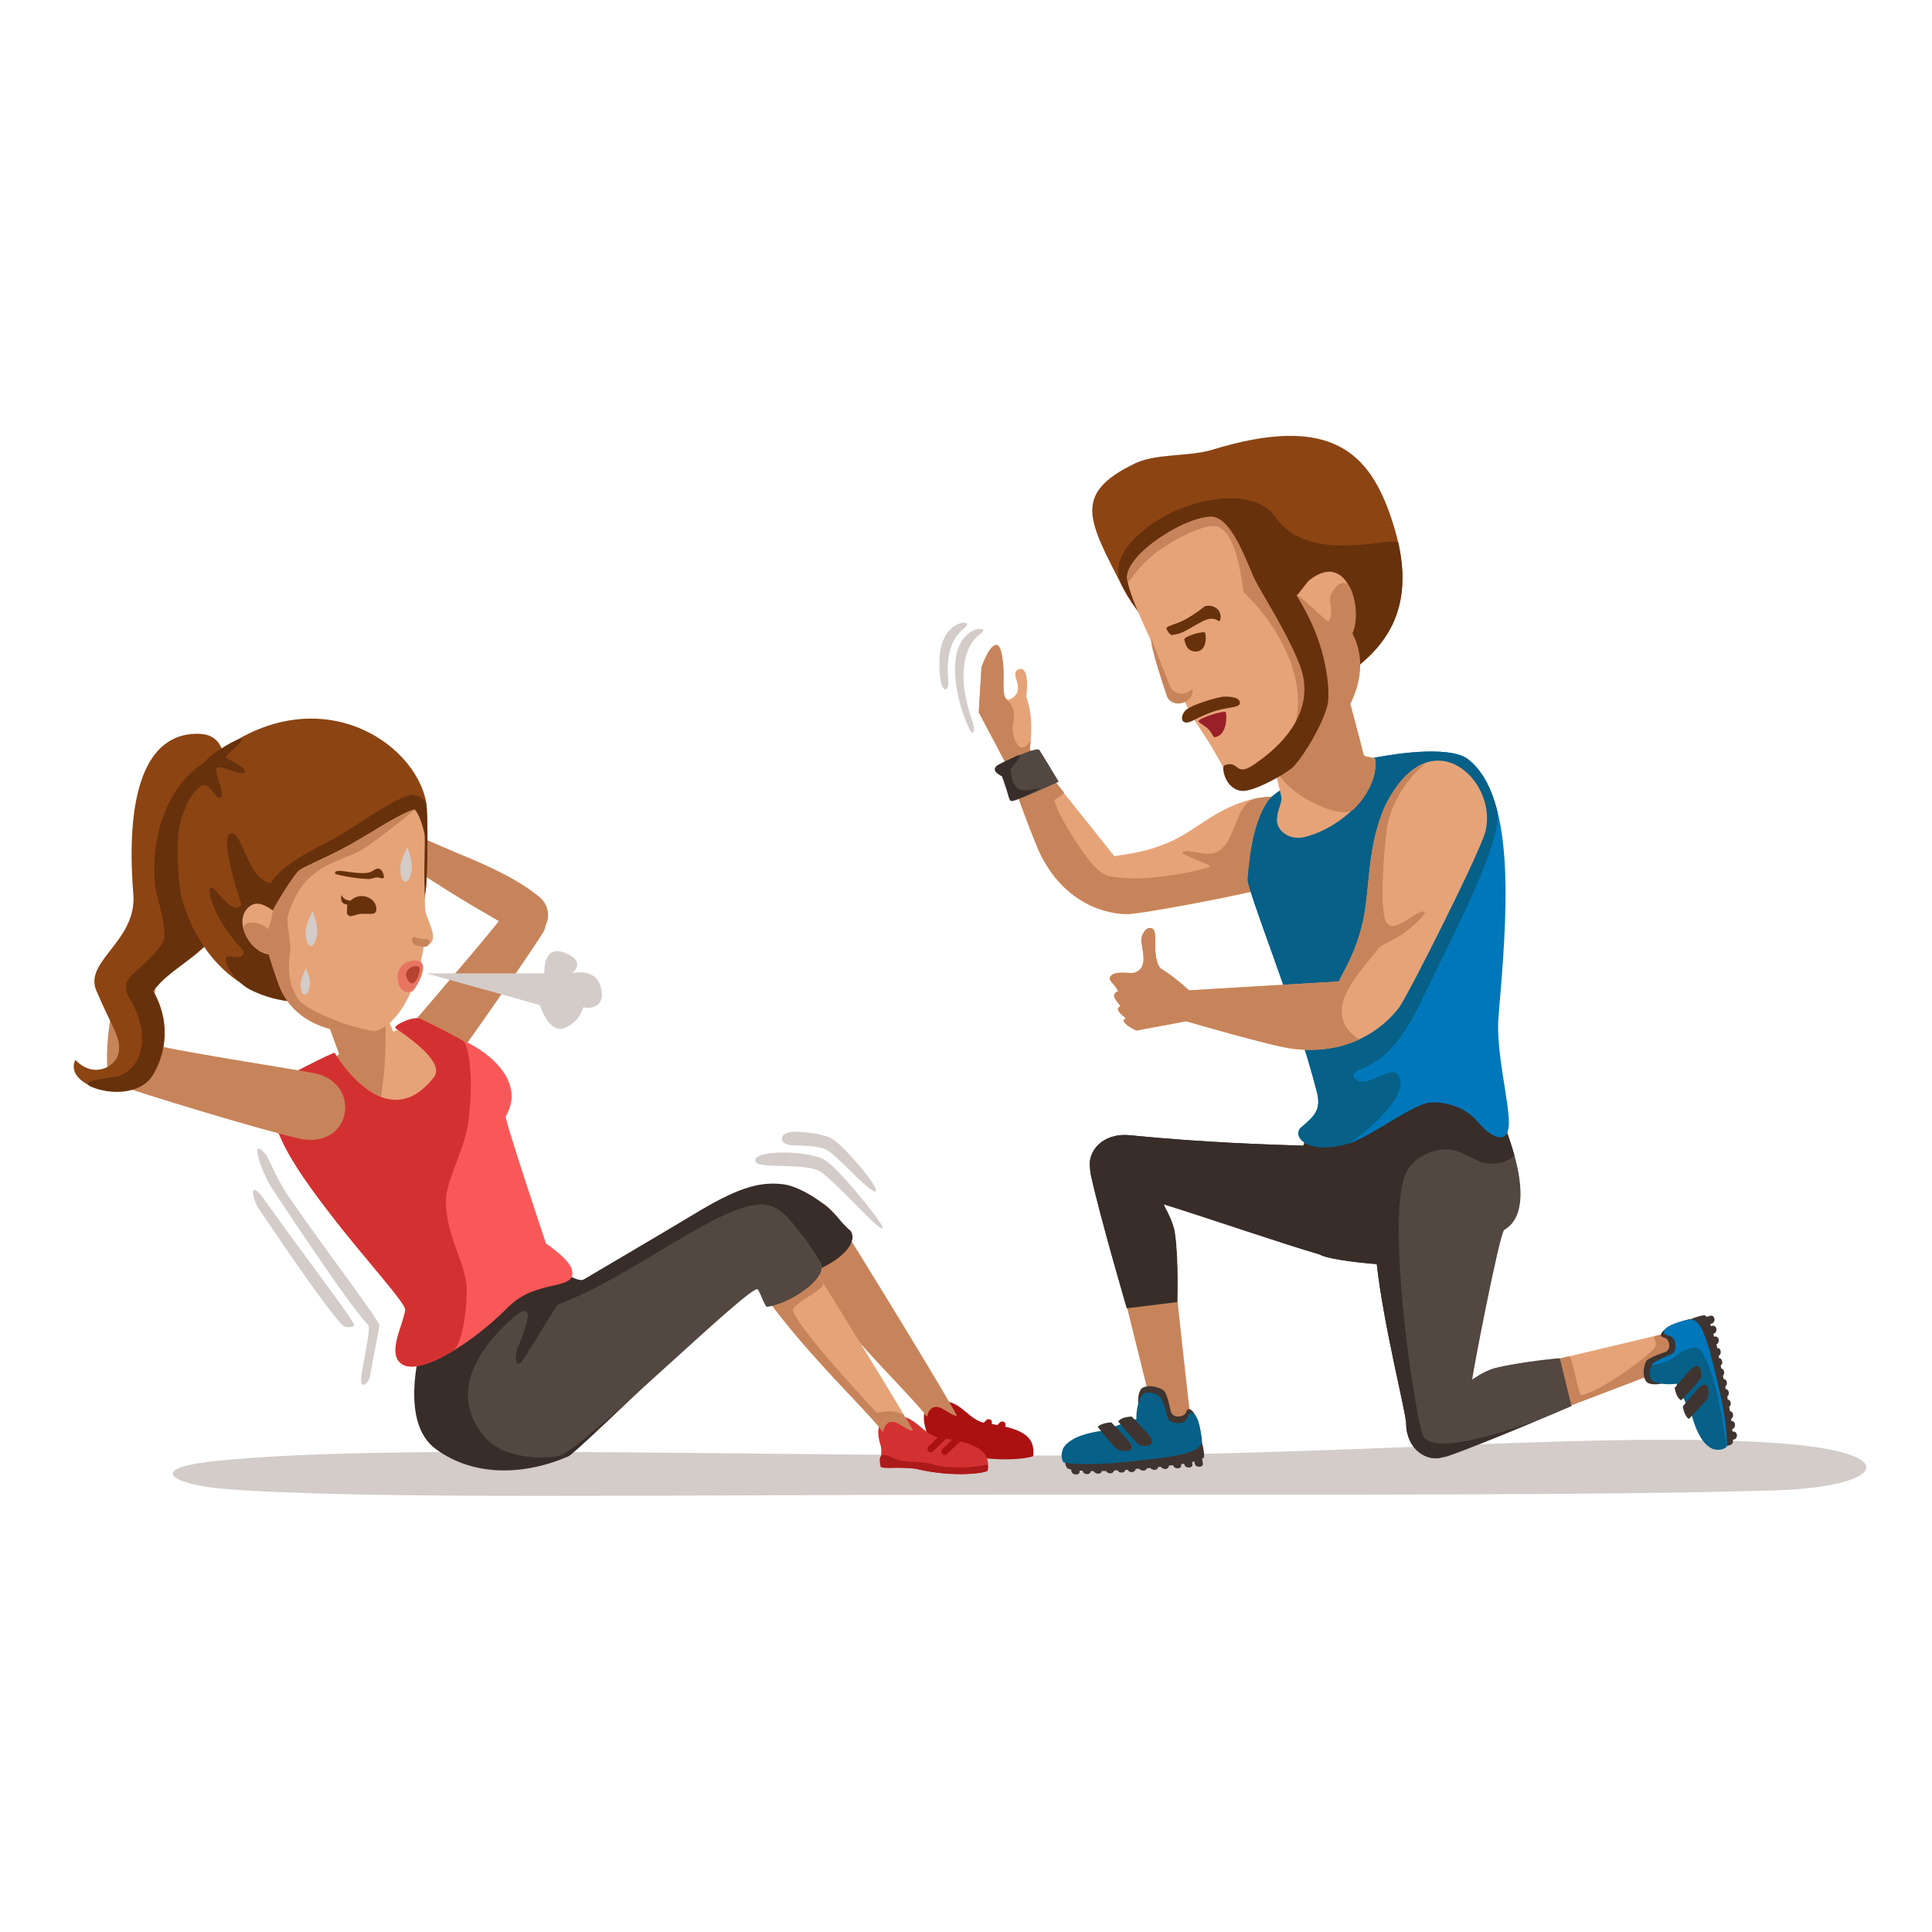 <?xml version="1.0" encoding="utf-8"?>
<!-- Generator: Adobe Illustrator 25.0.0, SVG Export Plug-In . SVG Version: 6.00 Build 0)  -->
<svg version="1.1" id="Capa_1" xmlns="http://www.w3.org/2000/svg" xmlns:xlink="http://www.w3.org/1999/xlink" x="0px" y="0px"
	 viewBox="0 0 500 500" style="enable-background:new 0 0 500 500;" xml:space="preserve">
<style type="text/css">
	.st0{fill:#D3CCC9;}
	.st1{fill:#534741;}
	.st2{fill:#AC1111;}
	.st3{fill:#C7845A;}
	.st4{fill:#382D28;}
	.st5{fill:#D33131;}
	.st6{fill:#AC1A1A;}
	.st7{fill:#E6A378;}
	.st8{fill:#F95858;}
	.st9{fill:#8C4413;}
	.st10{fill:#67310C;}
	.st11{fill:#E87562;}
	.st12{fill:#B54331;}
	.st13{fill:#3F342F;}
	.st14{fill:#076087;}
	.st15{fill:#0077BA;}
	.st16{fill:#991F28;}
</style>
<g>
	<path class="st0" d="M460.3,373.5c-44.6-3.2-108.8,3.2-185.7,3.2c-89.9,0-175.7-2.9-217.8,1.3c-20.8,2-10.8,6.4,1,7.3
		c36.5,2.9,111.7,1.5,213.2,1.5c82,0,144.6,0.2,188.7-1.1C487.7,384.8,493.5,375.9,460.3,373.5z"/>
	<g>
		<g>
			<path class="st0" d="M212.9,299.9c2.5,1.2,7.7,7.2,12.3,13c4.9,6.2,4,6.7-1.6,1c-4.7-4.8-9.6-9.6-11.3-10.7
				c-3.7-2.3-15.6-0.7-16.7-2.4C193.8,297.7,207.7,297.5,212.9,299.9z"/>
			<path class="st0" d="M221.7,304.6c-3.3-3.3-6.2-6-7.4-6.8c-1.8-1.2-5.7-1.3-9.3-1.4c-3.6-0.1-3.9-3.7,1.2-3.5
				c3.2,0.1,6.6,0.6,8.7,1.6c1.6,0.7,4.1,3.3,7,6.6C228.4,308.6,228.3,311.1,221.7,304.6z"/>
		</g>
		<g>
			<path class="st0" d="M75,310.1c-3.9-5.6-5.3-10.4-6.5-11.7c-4.1-4.4-0.7,5.1,1.8,9c1.9,2.9,20.3,30.8,24.9,35.4
				c0.9,0.9-0.8,7.2-1.7,13.5c-0.5,3.9,2,1.4,2.2,0.1c1.2-6.6,2.5-13,2.5-13.4C98.2,341.8,83.9,323,75,310.1z"/>
			<path class="st0" d="M67.1,313c6.1,9.1,18,26.5,21.5,29.9c0.9,0.9,3.1,0.5,3.1,0.1c0-1.2-14.4-19.9-23.4-32.7
				C64.3,304.8,65.2,310.3,67.1,313z"/>
		</g>
		<path class="st1" d="M150.9,335.5"/>
		<g>
			<g>
				<g>
					<path class="st2" d="M260.1,369.2c0.2-0.3,0.2-0.8-0.1-1.1c-0.4-0.3-1-0.3-1.3,0.1l-0.6,0.6c-0.5-0.1-1-0.2-1.5-0.3
						c0.2-0.3,0.1-0.7-0.1-1c-0.4-0.3-1-0.3-1.3,0.1l-0.6,0.6c-4-0.9-5.9-5.6-10.7-5.6c-3.2,0-6.1,1.7-4.2,7.7
						c0.5,1.6-0.3,4.2,0,5.4c0.2,0.8,4.2,0,9,0.6c10.4,2.5,18.6,0.9,18.7,0.5C267.8,372.7,265.9,370.6,260.1,369.2z"/>
					<g>
						<g>
							<g>
								<path class="st3" d="M204,323.1c-4.3-7.6,5.7-18.2,12.1-8.6c4.6,6.9,32,51.8,31.5,51.9c-1,0.2-3.8-2.4-5.3-2.3
									c-2,0-2.4,2.6-2.4,2.6C235.7,360.7,214.5,341.4,204,323.1z"/>
							</g>
						</g>
						<path class="st4" d="M147.1,376.9c-10.8,4.7-24,5.6-34.2-1.8c-10.2-7.3-4-28-2-33.7c0.2-0.6,29.1-12.7,29.8-12.9
							c3.4-0.9,8.7,3.7,10.4,2.6c4.4-2.6,20.4-12,28.2-16.7c11.5-7,17.2-8.7,23.5-7.9c4.5,0.6,11.4,5.2,14.3,8.9
							c1.3,1.7,3,3.1,3.1,3.2c2.5,4.2-6.5,10.2-12.3,11c-1.3,0.2-4.4-3.8-4.5-3.7C198.7,327.1,149.9,375.6,147.1,376.9z"/>
					</g>
				</g>
				<g>
					<g>
						<g>
							<path class="st5" d="M255.6,380.6c-0.1,0.5-8.3,2-18.7-0.5c-4.8-0.6-8.8,0.2-9-0.6c-0.2-1.2,0.5-3.8,0-5.4
								c-1.9-6.1,1-7.7,4.2-7.7c5,0,6.8,5.1,11.2,5.7C253.3,373.5,256.4,375.7,255.6,380.6z"/>
							<path class="st6" d="M255.6,380.6c-0.1,0.5-8.3,2-18.7-0.5c-4.8-0.6-8.8,0.2-9-0.6c-0.2-1.2-1.2-4.6,3.6-2
								c2,1.1,7.5,0.6,10,1.5c1.8,0.7,6.1,0.9,9.1,0.7c3.3-0.2,5.1-1,5.1-0.3C255.7,379.8,255.7,380.2,255.6,380.6z"/>
							<path class="st2" d="M240.3,375.6L240.3,375.6c-0.4-0.3-0.3-0.9,0-1.3l3.1-3c0.4-0.4,1-0.4,1.3-0.1l0,0
								c0.4,0.3,0.3,0.9,0,1.3l-3.1,3C241.3,375.9,240.7,376,240.3,375.6z"/>
							<path class="st2" d="M243.9,376.3L243.9,376.3c-0.4-0.3-0.3-0.9,0-1.3l3.1-3c0.4-0.4,1-0.4,1.3-0.1l0,0
								c0.4,0.3,0.3,0.9,0,1.3l-3.1,3C244.8,376.6,244.2,376.6,243.9,376.3z"/>
						</g>
						<g>
							<path class="st7" d="M192.5,326.9c-4.3-7.6,6.7-16.2,13.1-6.6c4.6,6.9,31,49.8,30.6,49.9c-1,0.2-3.8-2.4-5.3-2.3
								c-2,0-2.4,2.6-2.4,2.6C224.2,364.5,203,345.3,192.5,326.9z"/>
						</g>
						<g>
							<path class="st3" d="M192.5,327c-4.3-7.6,6.7-16.2,13.1-6.6c1.2,1.8,4,6.2,7.3,11.6c1.1,1.8-8.6,5.4-7.6,7.5
								c2.7,6,19.6,23.9,21.5,26c0.3,0.3,1.7-0.3,3.3-0.3c1.7,0,3.6,0.8,3.7,0.9c1.5,2.5,2.4,4.1,2.3,4.1c-1,0.2-3.8-2.4-5.3-2.3
								c-2,0-2.4,2.6-2.4,2.6C224.2,364.6,203,345.3,192.5,327z"/>
						</g>
					</g>
					<path class="st1" d="M144.9,376.7c-3.1,0.9-13.8,1.1-18.8-4.1c-6-6.2-9.4-17.3,6.6-31.5c3.2-2.8,6.1-3.7,1.4,7.4
						c-1.3,3.1-0.4,5.9,1.2,3.5c3.4-5.2,8.7-14.2,9.1-14.4c19.4-7.2,43.2-27.2,53.5-25.8c4.7,0.6,6.4,3.9,10,8.2
						c1.4,1.7,4.3,6.4,4.4,6.5c2.5,4.2-8,11-13.8,11.7c-0.5,0.1-1.5-3.2-2.4-4.5C194.6,331.9,151.3,374.7,144.9,376.7z"/>
				</g>
			</g>
			<g>
				<path class="st3" d="M139.2,231.8c-2-1.5-6.2-5.1-20.8-11c-4.1-1.7-17.3-7.6-19.9-8.6l-8.5-5.5l-4.7-2.1c0,0-5.1-1.3-6.6-1.1
					c-0.3,0-0.4,0.1-0.5,0.2c-0.2,0.5,0.9,0.5,0.9,0.5s-2-0.1-2.1,0.5c-0.1,0.5,0.8,0.5,0.8,0.5s-1.1,0.3-1.7,0.5
					c-0.9,0.4-1.8,0.4-1.8,0.9c0,0.7,2.1,0.2,2.1,0.2s-3.3,1.2-3.2,1.7c0.2,0.8,4,0,4,0l4.8,1.6l4.3,2.8l-0.1,1.4l-2-0.1
					c0,0-3.4-3-5-2c-0.5,0.7,1.6,1.3,2.4,2.1c1.2,1.1,2.3,2,2.3,2l5.7,1.7l6.5-0.3c3.9,2.6,22,14.5,29.1,18.4
					c1.2,0.7,2.5,1.5,3.9,2.3c-7.5,9.4-24.8,29.1-26.5,31.5c-6.5,9.2,4.2,18.3,12,8.5c6.5-8.1,24.5-34.6,25.9-37
					c0.4-0.6,0.6-1.3,0.7-1.9C142.4,237.1,142,233.9,139.2,231.8z"/>
				<g>
					<path class="st7" d="M107.8,265.2c-2-0.1-6,1.8-6,1.8c0,0-5.5-12.7-5.5-12.7L83.1,260l4.7,12.8c0,0-6.6,5.3-7.9,7.7
						c-1.6,2.9,2.1,19.7,3.1,20.7l42.5-16.4C125.4,284.3,111.5,265.4,107.8,265.2z"/>
					<path class="st3" d="M99.5,261.6c-1.5-3.4-3.1-7.3-3.1-7.3L83.1,260l4.7,12.8c0,0-6.6,5.3-7.9,7.7c-1.6,2.9,2.1,19.7,3.1,20.7
						l13.9-5.4c0,0,1.2-7.3,2.2-15.6C100.1,272.9,99.8,262.3,99.5,261.6z"/>
				</g>
				<g>
					<g>
						<g>
							<g>
								<g>
									<path class="st8" d="M141.3,321.8c0,0-10.8-32.2-10.4-32.9c5.8-9.9-6.7-18-11.2-19.6c0-0.1-6.4-3.5-10.8-5.6
										c-1.9-0.9-7.4,1.8-6.5,2.4c4.2,2.9,12.8,9,9.9,12.7c-12.5,16-25.4-5.8-25.7-6.3c-0.2-0.3-13.2,6.4-13.2,6.5
										c-8,8,2.3,22.5,12.5,35.7c8.2,10.7,19.4,22.8,19,24.4c-0.9,4.7-4.5,10.8-1.2,13.7c4.5,3.8,18.7-5.3,27.8-14.5
										c7.5-7.6,18-4,16.5-9.8C147.2,325.8,141.7,322.1,141.3,321.8z"/>
								</g>
							</g>
						</g>
					</g>
				</g>
				<g>
					<g>
						<g>
							<g>
								<g>
									<path class="st5" d="M119.7,269.3c0-0.1-6.4-3.5-10.8-5.6c-1.9-0.9-7.4,1.8-6.5,2.4c4.2,2.9,12.8,9,9.9,12.7
										c-12.5,16-25.4-5.8-25.7-6.3c-0.2-0.3-13.2,6.4-13.2,6.5c-8,8,2.3,22.5,12.5,35.7c8.2,10.7,19.4,22.8,19,24.4
										c-0.9,4.7-4.5,10.8-1.2,13.7c2.4,2,7.6,0.4,13.4-3.1c2.2-1.3,3.6-8.9,3.7-15.4c0.1-7.3-5.4-13.9-5.4-23.5
										c0-5.2,4.7-13.1,5.7-19.8C122.8,279.4,121.3,269.9,119.7,269.3z"/>
								</g>
							</g>
						</g>
					</g>
				</g>
				<path class="st3" d="M82.4,278c-3.1-0.9-33.3-5.3-43.5-7.8c0.1-1.4,0.2-2.9,0.4-4.1c1-8,1.9-29.7,2.1-34.3l4-5.1l2-5.6
					c0,0-0.2-1.4-0.3-3c-0.1-1.1,0.6-3.2-0.2-3.2c-1.8,0.7-1.3,5.3-1.3,5.3l-1.1,1.6l-1.2-0.7l0.2-5.1l1.5-4.8c0,0,2.9-2.6,2.4-3.2
					c-0.3-0.4-3.2,1.6-3.2,1.6s1.5-1.4,1-1.8c-0.4-0.3-0.9,0.4-1.8,0.9c-0.5,0.3-1.4,1.1-1.4,1.1s0.6-0.6,0.1-0.9
					c-0.5-0.3-1.6,1.4-1.6,1.4s0.6-0.8,0.1-1c-0.1,0-0.3,0.1-0.5,0.2c-1.1,1.1-3,6-3,6l-1,5l-0.5,10.1c-0.7,2.8-3.6,16.8-4.6,21.2
					c-3.7,15.3-3.3,20.8-3.3,23.3c0,2.6,1.4,4.5,3,5.4c0.4,0.3,0.9,0.6,1.4,0.8c2.7,1.1,34.8,11,45.5,13.4
					C90.6,297.4,93.7,281.3,82.4,278z"/>
				<g>
					<g>
						<path class="st9" d="M34.5,231.4c1,12.1-12.8,17.3-9.6,24.9c4.3,10.1,6.5,12.2,5.8,16.2c-0.6,3.4-6.3,6.9-11.2,1.8
							c-3.4,7.1,14.8,12.1,20,4c2.5-3.9,5.5-12.4,0.2-21.8c4.9-7.4,20.2-11.9,17-22.6c-0.2-26.4,6.6-44.2-5.8-44
							C37.8,190,32.4,205.1,34.5,231.4z"/>
						<path class="st10" d="M40.1,228.8c0.3,3.3,3.8,12.6,1.9,15.4c-5.1,7.3-11.8,8.6-8.6,13.9c6.5,10.7,2.7,19.5-3.7,20.6
							c-3.1,0.5-9.5,1.1-6,2.6c5,2.1,12.7,1.9,15.7-2.9c2.5-3.9,5.5-12.4,0.2-21.8c4.9-7.4,20.2-11.9,17-22.6
							c-0.1-16.1,2.4-29.1,1.5-36.6C57.6,192.4,38,202.4,40.1,228.8z"/>
					</g>
					<g>
						<g>
							<g>
								<g>
									<g>
										<path class="st9" d="M110.3,207.7c-2.8-15.7-28.2-32.7-54.5-12.5c-5.3,4.1-8.3,12.2-9.6,20.2c-0.4,2.7-0.3,12.3,0.7,16.4
											c3,12.4,14.1,29.4,35.8,27.1c21.7-2.3,25.9-17.6,27.5-28.5C110.7,226.7,110.8,210.5,110.3,207.7z"/>
									</g>
								</g>
								<g>
									<path class="st10" d="M57.1,206.4c1.2-0.8-1.2-4.9-1.1-7.4c0.1-1.7,6.7,2.1,7.3,0.9c0.7-1.2-3.4-2.9-4.8-3.8
										c-0.7-0.5,5-4.3,4-4.8c-1-0.5-7,3.5-7.4,3.9c-4,3.1-6.7,8.4-8.3,14.2c-0.6,2-0.3,3.9,1,0.1c0.9-2.5,2.4-4.9,4.3-6.1
										C54.4,202.1,55.8,207.3,57.1,206.4z"/>
									<path class="st10" d="M110.3,208c-0.1-0.4-1.7-2.7-4.1-2.2c-5.5,1.3-15.1,9-21.4,12.1c-15.1,7.5-14.1,10.9-15,10.7
										c-6.2-1.7-7.3-14.8-10.4-12.7c-2,1.3,1.2,12.6,3.1,18.1c-2.3,3.6-6.5-4.6-8-4.3c-1.1,0.6,1.1,8.8,8.5,16.3
										c0.3,1.8-1.4,1.9-3.5,1.5c-3-0.5,0.7,6.3,5.2,8.6c4.9,2.5,10.9,3.8,17.9,3.1c21.7-2.3,25.9-17.6,27.5-28.5
										C110.7,227,110.8,210.8,110.3,208z"/>
								</g>
							</g>
						</g>
						<g>
							<g>
								<path class="st7" d="M107.3,209.5c-3.7,0.9-10.6,5.7-16.7,9.1c-6.1,3.4-11.4,5.4-13.1,6.6c-1.3,0.9-6.9,10-6.8,10.4
									c-0.3,0.1-3.3-2.8-5.7-1.3c-5.1,3.2-0.7,12,4.6,12.7c0.2,1.1,2.3,7.1,2.5,7.7c5.2,14.2,22.8,12.9,25.2,12.1
									c5.3-1.6,10.4-9.7,12.4-21.9c5.1-0.9,0.4-6.8,0.3-9.9c0-1.5-0.1-2.9-0.1-4.3c-0.3-7.3,0.3-13.5-0.1-15.2
									C108.7,210.7,107.3,209.5,107.3,209.5z"/>
								<path class="st3" d="M107.3,209.5c-3.7,0.9-10.6,5.7-16.7,9.1c-6.1,3.4-11.4,5.4-13.1,6.6c-1.3,0.9-6.9,10-6.8,10.4
									c-0.2,0.1-0.5,4.2-1.5,4.8c-1.8-2.2-6.8-2.2-6.1,0.2c0.9,3.1,3.6,6,6.5,6.4c0.2,1.1,2.3,7.1,2.5,7.7
									c5.2,14.2,22.8,12.9,25.2,12.1c-4.4,0-17.9-5-20-8.1c-2.8-4.1-2.8-8-2.2-12.6c0.3-2.1-1.1-7.3-0.6-9
									c4.2-14.6,14.7-13.7,20.6-18.1C102.8,213.5,107.3,209.5,107.3,209.5z"/>
							</g>
							<g>
								<g>
									<g>
										<g>
											<path class="st11" d="M105.9,248.8c-2.3,0.6-3,2.9-3,3.6c-0.1,2.3,0.7,4.9,3.7,4.2C107.4,256.4,113.1,247,105.9,248.8z"
												/>
											<path class="st10" d="M99.3,226.5c-0.2-0.7-0.5-1.4-1-1.6c-1.3-0.5-1.4,0.8-3.4,1c-3.8,0.4-8.4-1.5-8.2,0.2
												c0,0.2,4.9,1.3,8.8,1.4c0.7,0,1.7-0.6,2.4-0.4C99,227.4,99.6,227.5,99.3,226.5z"/>
											<g>
												<g>
													<path class="st3" d="M109.9,243c-0.8,0.1-1.7-0.2-2.5-0.5c-0.8-0.3-1,1-0.6,1.5c0.7,0.8,1.8,1,3.3,1
														C111.3,244.9,111.8,242.8,109.9,243z"/>
												</g>
											</g>
											<path class="st12" d="M108.2,250.1c-1.8-0.4-3.4,1.2-3.1,2.4c0.4,1.8,1.6,2.7,2.6,1.2
												C107.9,253.5,109.3,250.4,108.2,250.1z"/>
										</g>
									</g>
									<g>
										<g>
											<path class="st10" d="M93.4,231.9c-1.1,0.1-2,0.5-2.7,1.2c-0.9-0.1-1.9-0.4-2.3-1.5c-0.5,1.8,0.5,2.5,1.5,2.5
												c-0.1,0.3-0.1,2.1-0.1,2.2c0.5,1.6,1.9,0.3,3.7,0.2c2.1-0.1,4,0.5,3.9-1.3C97.4,233.4,95.6,231.8,93.4,231.9z"/>
										</g>
									</g>
								</g>
							</g>
						</g>
						<path class="st0" d="M79.1,240.9c-0.1,2.1,0.4,3.8,1.3,3.9c0.8,0.1,1.6-1.6,1.7-3.7c0.1-2.1-1.2-5.3-1.2-5.3
							S79.3,238.8,79.1,240.9z"/>
						<path class="st0" d="M77.8,254.5c-0.1,1.6,0.4,2.9,1,2.9c0.7,0,1.3-1.2,1.4-2.8c0.1-1.6-1-4-1-4S77.9,253,77.8,254.5z"/>
						<path class="st0" d="M103.6,224.3c-0.1,2.1,0.4,3.8,1.3,3.9c0.8,0.1,1.6-1.6,1.7-3.7c0.1-2.1-1.2-5.3-1.2-5.3
							S103.8,222.3,103.6,224.3z"/>
					</g>
				</g>
				<path class="st0" d="M110.3,251.9h30.6c0,0-0.6-7.6,5.3-5.3c5.9,2.3,1.8,5.3,1.8,5.3s6.5-1.8,7.6,4.1c1.2,5.9-4.7,4.7-4.7,4.7
					s-0.6,3.5-4.7,5.3c-4.1,1.8-6.5-5.9-6.5-5.9L110.3,251.9z"/>
			</g>
		</g>
	</g>
	<g>
		<g>
			<g>
				<g>
					<g>
						<path class="st3" d="M285.7,314.2c0,0,12.3,49.9,13.5,54.3c1.2,4.4,9.5,3.1,9.1,0c-0.5-3.1-4.7-42.4-4.7-42.4s-3.2-13.9-7-16
							C292.7,308.1,285.5,309.1,285.7,314.2z"/>
					</g>
					<g>
						<g>
							<path class="st13" d="M275.1,375c0.6-1.4,3-3.4,11-4.5c1.1-0.1,8.8-3.4,9.3-3.2c0,0-1.7-4.8-0.3-7.5c0.9-1.7,4.6-1.1,6.1,0.1
								c0.9,0.7,1.8,5.4,1.8,5.4s0.4,1.4,2,1.3c2.8-0.2,1.5-2.4,3.1-1.8c1.5,0.6,3,6.4,3,8.7c0.3,1,0.6,2.7,0.5,3.5
								c0,0.3-0.2,0.4-0.5,0.5l0.2,1.2c0.1,0.5-0.3,0.9-0.9,0.9l0,0c-0.6,0-1.1-0.3-1.2-0.8l-0.1-0.6c-0.1,0-0.3,0.1-0.6,0.2
								l0.1,0.5c0.1,0.5-0.3,0.9-0.9,0.9l0,0c-0.6,0-1.1-0.3-1.2-0.8l0-0.2c-0.2,0-0.5,0.1-0.8,0.1l0,0.2c0.1,0.5-0.3,0.9-0.9,0.9
								l0,0c-0.6,0-1.1-0.3-1.2-0.8l0,0c-0.3,0-0.7,0.1-1.1,0.1c0.1,0.4-0.3,0.8-0.9,0.9l0,0c-0.5,0-1-0.3-1.2-0.6
								c-0.2,0-0.4,0-0.7,0.1c0,0.4-0.4,0.7-0.9,0.7l0,0c-0.5,0-0.9-0.2-1.1-0.5c-0.3,0-0.6,0.1-0.9,0.1c-0.1,0.3-0.4,0.6-0.9,0.6
								l0,0c-0.4,0-0.9-0.2-1.1-0.5c-0.3,0-0.6,0-0.9,0.1c0,0.4-0.4,0.7-0.9,0.8l0,0c-0.5,0-1-0.2-1.1-0.6c-0.2,0-0.5,0-0.7,0
								c0,0.4-0.4,0.7-0.9,0.7l0,0c-0.5,0-0.9-0.2-1.1-0.6c-0.3,0-0.6,0-0.9,0.1c-0.1,0.4-0.4,0.7-0.9,0.7l0,0c-0.5,0-1-0.2-1.1-0.6
								c-0.4,0-0.8,0-1.2,0c0,0.4-0.4,0.7-0.9,0.7l0,0c-0.5,0-1-0.3-1.2-0.7c-0.2,0-0.4,0-0.7,0c0,0.4-0.4,0.8-0.9,0.8l0,0
								c-0.6,0-1.1-0.3-1.2-0.8l0-0.1c-0.3,0-0.5,0-0.8,0l0,0.1c0.1,0.5-0.3,0.9-0.9,0.9l0,0c-0.6,0-1.1-0.3-1.2-0.8l-0.1-0.5
								c-0.6-0.1-1.1-0.3-1.1-0.5c-0.1-0.2-0.2-0.4-0.3-0.5L275.1,375z"/>
							<path class="st14" d="M302.2,366.8c0,0-1.2-4.7-2.1-5.4c-1.5-1.2-4-1.6-4.9,0.2c-1.3,2.7-1.1,5.7-1.1,5.7
								c-0.6-0.2-7.9,2.9-9,3c-13.4,1.9-10,8.1-9.9,8.1c0.4,0.5,8,0.8,15.6,0c9.5-1,19.4-1.8,20.1-4.9c0.2-1.9-0.6-7.2-2.2-7.8
								c-1.6-0.6-0.8,2.6-3.6,2.6S302.2,366.8,302.2,366.8z"/>
						</g>
						<path class="st13" d="M292.9,366.6c0,0,4.1,4.3,4.8,5.3c1.8,2.9-2.6,2.5-3.2,1.8c-2-2.1-5.1-5.8-5.1-5.8
							S289.9,366.7,292.9,366.6z"/>
						<path class="st13" d="M287.6,368.1c0,0,4.1,4.3,4.8,5.3c1.8,2.9-2.8,2.3-3.7,1.3c-2-2.1-4.6-5.4-4.6-5.4
							S284.7,368.3,287.6,368.1z"/>
					</g>
				</g>
				<g>
					<g>
						<path class="st7" d="M384.5,372.1c0,0,46.1-17.5,50.2-19.2c4-1.6,1.8-9.4-1-8.5c-2.9,0.8-39.8,9.5-39.8,9.5
							s-12.9,4.6-14.4,8.5C377.9,366.2,379.7,372.8,384.5,372.1z"/>
					</g>
					<g>
						<path class="st3" d="M384.6,372.1c0,0,46.1-17.5,50.2-19.2c4-1.6,1.8-9.4-1-8.5c-0.6,0.2-2.4,0.6-5.1,1.3
							c-1.7,0.4,1.1,1.8-1,3.7c-4.2,3.9-13.7,10.6-18.4,11.7c-0.8,0.2-2.4-10.2-3.2-10.1c-6.8,1.6-12.1,2.8-12.1,2.8
							s-12.9,4.6-14.4,8.5C377.9,366.2,379.7,372.9,384.6,372.1z"/>
					</g>
				</g>
				<g>
					<path class="st1" d="M403.7,351.6c0,0-10.2,0.9-16.9,2.6c-2.6,0.7-5.5,2.8-5.8,3c-0.3,0.2,7.1-38.2,8.3-38.9
						c11.5-6.8-4.2-36-4.3-37.9l-41.6,3.7c-2.4,3.8-4.5,8-6,12.5c-9.3-0.3-25.7-0.8-44.9-2.7c-7.1-0.7-11,4.2-10.3,8.5
						c0,0.5,0.1,1.1,0.2,1.7c2.4,11,9.3,34.5,9.3,34.5l13-1.6c0,0,0.4-10.7-0.6-17.8c-0.4-2.8-2.2-6-2.4-6.4
						c-0.2-0.3-0.3-0.7-0.5-1.1c12.5,3.9,30.4,10.1,40.4,13c1.5,1,8.4,2,14.8,2.5c1.8,16.2,7.6,38.5,7.6,41.3
						c0.1,6.7,5.3,9.9,9.3,8.7c0.5-0.1,1-0.2,1.6-0.4c10.2-3.6,31.8-12.9,31.8-12.9L403.7,351.6z"/>
					<path class="st1" d="M403.6,351.5c0,0-10.2,0.9-16.9,2.6c-2.6,0.7-5.5,2.8-5.8,3c-0.3,0.2,7.1-38.2,8.3-38.9
						c11.5-6.8-4.2-36-4.3-37.9l-41.6,3.7c-2.4,3.8-4.5,8-6,12.5c-9.3-0.3-25.7-0.8-44.9-2.7c-7.1-0.7-11,4.2-10.3,8.5
						c0,0.5,0.1,1.1,0.2,1.7c2.4,11,9.3,34.5,9.3,34.5l13-1.6c0,0,0.4-10.7-0.6-17.8c-0.4-2.8-2.2-6-2.4-6.4
						c-0.2-0.3-0.3-0.7-0.5-1.1c12.5,3.9,30.4,10.1,40.4,13c1.5,1,8.4,2,14.8,2.5c1.8,16.2,7.6,38.5,7.6,41.3
						c0.1,6.7,5.3,9.9,9.3,8.7c0.5-0.1,1-0.2,1.6-0.4c10.2-3.6,31.8-12.9,31.8-12.9L403.6,351.5z"/>
					<path class="st4" d="M368.1,371.1c-2.4-7.8-9.2-54.5-4.5-66.9c1.5-4.1,6.5-7,11.4-6.7c3.5,0.2,6.7,3.1,9.4,3.5
						c5.1,0.8,7.5-2,7.5-2c-2.5-9-6.9-17.7-7-18.7l-41.6,3.7c-2.4,3.8-4.5,8-6,12.5c-9.3-0.3-25.7-0.8-44.9-2.7
						c-7.1-0.7-11,4.2-10.3,8.5c0,0.5,0.1,1.1,0.2,1.7c2.4,11,9.3,34.5,9.3,34.5l13-1.6c0,0,0.4-10.7-0.6-17.8
						c-0.4-2.8-2.2-6-2.4-6.4c-0.2-0.3-0.3-0.7-0.5-1.1c12.5,3.9,30.4,10.1,40.4,13c1.5,1,8.4,2,14.8,2.5
						c1.8,16.2,7.6,38.5,7.6,41.3c0.1,6.7,5.3,9.9,9.3,8.7c0.5-0.1,1-0.2,1.6-0.4c5.5-1.9,14.4-5.6,21.4-8.5
						C402.1,365.6,370.4,378.9,368.1,371.1z"/>
				</g>
				<g>
					<g>
						<path class="st13" d="M443.5,375c-1.4-0.4-3.6-2.5-5.6-9.8c-0.3-1-4.2-7.9-4.1-8.4c0,0-4.4,2.2-7.1,1.2
							c-1.7-0.6-1.6-4.2-0.6-5.8c0.6-0.9,4.9-2.3,4.9-2.3s1.2-0.5,1-2c-0.5-2.6-2.5-1.2-2.1-2.7c0.4-1.5,5.7-3.6,7.9-3.9
							c1-0.4,2.5-0.9,3.3-0.9c0.3,0,0.4,0.2,0.5,0.4l1.1-0.3c0.4-0.1,0.9,0.2,1,0.8l0,0c0.1,0.5-0.2,1.1-0.6,1.2l-0.5,0.2
							c0.1,0.1,0.1,0.3,0.2,0.5l0.4-0.1c0.4-0.1,0.9,0.2,1,0.8l0,0c0.1,0.5-0.2,1.1-0.6,1.2l-0.2,0.1c0.1,0.2,0.1,0.5,0.2,0.7l0.2,0
							c0.4-0.1,0.9,0.2,1,0.8l0,0c0.1,0.5-0.2,1.1-0.6,1.2l0,0c0.1,0.3,0.2,0.6,0.2,1c0.4-0.1,0.8,0.2,0.9,0.8l0,0
							c0.1,0.5-0.1,1-0.5,1.2c0,0.2,0.1,0.4,0.1,0.6c0.4,0,0.7,0.3,0.8,0.8l0,0c0.1,0.5-0.1,0.9-0.4,1.1c0.1,0.3,0.1,0.5,0.2,0.8
							c0.3,0,0.6,0.3,0.7,0.8l0,0c0.1,0.4-0.1,0.8-0.3,1.1c0.1,0.3,0.1,0.6,0.2,0.8c0.4,0,0.7,0.3,0.8,0.8l0,0
							c0.1,0.5-0.1,0.9-0.4,1.1c0,0.2,0.1,0.4,0.1,0.7c0.4,0,0.7,0.3,0.8,0.8l0,0c0.1,0.5-0.1,0.9-0.4,1.1c0.1,0.3,0.1,0.5,0.1,0.8
							c0.4,0,0.7,0.3,0.8,0.8l0,0c0.1,0.5-0.1,0.9-0.4,1.1c0.1,0.4,0.1,0.7,0.2,1.1c0.4,0,0.7,0.3,0.8,0.8l0,0
							c0.1,0.5-0.1,1-0.5,1.2c0,0.2,0.1,0.4,0.1,0.6c0.4-0.1,0.8,0.2,0.9,0.8l0,0c0.1,0.5-0.2,1.1-0.6,1.2l-0.1,0
							c0,0.3,0,0.5,0.1,0.7l0.1,0c0.4-0.1,0.9,0.2,1,0.8l0,0c0.1,0.5-0.2,1.1-0.6,1.2l-0.4,0.1c0,0.6-0.1,1-0.3,1.1
							c-0.2,0.1-0.3,0.2-0.5,0.3L443.5,375z"/>
						<path class="st14" d="M432.5,350.5c0,0-4.3,1.7-4.9,2.6c-1,1.6-1,4,0.7,4.6c2.7,0.9,5.6,0.4,5.6,0.4c-0.1,0.6,3.7,7.1,3.9,8.1
							c3.4,12.4,8.9,8.4,8.9,8.4c0.4-0.4-0.1-7.6-1.8-14.7c-2.1-8.8-4-18.1-7.1-18.4c-1.8,0-6.8,1.5-7.2,3c-0.4,1.6,2.6,0.4,2.9,3.1
							C433.9,350.2,432.5,350.5,432.5,350.5z"/>
						<path class="st15" d="M432.5,350.5c0,0-4.3,1.7-4.9,2.6c-0.5,0.7,1.5-0.2,4.1-0.9c0.8-0.2,6.5-5.5,8.6-2.5
							c4.5,6.6,6.5,24.9,6.5,24.9c0.4-0.4-0.1-7.6-1.8-14.7c-2.1-8.8-4-18.1-7.1-18.4c-1.8,0-6.8,1.5-7.2,3
							c-0.4,1.6,2.6,0.4,2.9,3.1C433.9,350.2,432.5,350.5,432.5,350.5z"/>
					</g>
					<path class="st13" d="M433.4,359.2c0,0,3.6-4.4,4.5-5.1c2.5-2.1,2.7,2.1,2.1,2.8c-1.7,2.1-4.9,5.5-4.9,5.5
						S433.9,362,433.4,359.2z"/>
					<path class="st13" d="M435.5,364c0,0,3.6-4.4,4.5-5.1c2.5-2.1,2.5,2.4,1.7,3.3c-1.8,2.1-4.6,5-4.6,5S436,366.8,435.5,364z"/>
				</g>
			</g>
			<g>
				<g>
					<path class="st7" d="M325.1,206.6c-10.1,2.1-15.4,8.3-22.4,11.3c-6.9,3-11.6,3.1-14.3,3.7c0,0-5.8-7.3-11.4-14.3
						c-5.3-6.6-10.5-13-10.5-13c0-0.1,0.6-4.4,0.3-8.3c-0.2-3-1.2-5.7-1.2-5.7s1.1-8.1-1.9-7.1c-2.9,1,2.1,4.9-1.8,7.5
						c-0.1,0.1-0.2,0.1-0.4,0.2c-2.3,1.3-1.6-3.9-1.8-7.5c-0.6-14.3-5.7-0.6-5.7-0.6l-0.7,11.6l7.2,13.6c0,0,3.2,9.3,6,16.5
						c1.3,3.2,2.4,6.1,3.2,7.5c7.7,14.5,20.5,14.6,21.8,14.6c3.1,0.2,33-5.5,37.9-7.2C340.8,225.3,348.3,202.7,325.1,206.6z"/>
					<path class="st3" d="M325.1,206.6c-6.2,1.3-5,13.8-11.9,14.3c-2.9,0.2-5.4-1.1-7.1-0.4c-1.3,0.6,8.3,3.4,6.9,3.9
						c-3.6,1.2-17.4,4.2-26,2.3c-3.6-0.8-7.6-7.3-10.8-12.5c-2.1-3.5-3.5-7-3.3-7.2c1.4-0.8,2.7-1.6,2.4-2c-4.7-5.8-8.8-11-8.8-11
						c0,0,0.1-0.9,0.2-2.2c0.1-0.7-1.9,3.7-3.7,0.4c-1.8-3.3-0.3-5.7-0.6-7.8c-0.3-2.2-2.1-3.6-2.2-3.8c-0.8-1.1-0.4-4.7-0.5-7.3
						c-0.1-2.2-0.6-7.1-2.3-6.3c-1.8,0.8-3.4,5.7-3.4,5.7l-0.7,11.6l7.2,13.6c0,0,6.8,19.5,9.2,24c7.7,14.5,20.5,14.6,21.8,14.6
						c3.1,0.2,33-5.5,37.9-7.2C340.8,225.3,348.3,202.7,325.1,206.6z"/>
					<g>
						<path class="st1" d="M258.7,197.9c2.6-1.5,9.7-4.7,10.3-3.8c0.6,0.9,5,8.2,5,8.2s-10.9,5-12,5c-0.5,0-0.8-1.7-1.2-2.9
							c-0.6-1.9-1.2-3.5-1.2-3.5S256.1,199.4,258.7,197.9z"/>
						<path class="st4" d="M258.4,197.9c1.1-0.6,3-1.5,4.8-2.3c2.6-1.1-1.8,3.1-1.7,3.7c0.6,3,0.4,2.9,1.4,4.3c1,1.4,3.6,1,5.8,0.4
							c2.6-0.7-5.9,3.3-7,3.3c-0.5,0-0.8-1.7-1.2-2.9c-0.6-1.9-1.2-3.5-1.2-3.5S255.8,199.4,258.4,197.9z"/>
					</g>
				</g>
				<g>
					<g>
						<g>
							<g>
								<g>
									<path class="st15" d="M379.8,196.4c13,9.8,10.1,42,8,66.9c-0.7,8.9,2.8,21.8,2.7,27.5c-0.1,5.8-4.7,3.5-7.6,0
										c-2.4-2.8-6.2-5.6-12.4-5.5c-4.4,0-15.8,9-21.4,10.6c-11.4,3.2-14.7-2.1-12.4-4.1c3.5-3,5.3-4.6,4.1-9.2
										c-5.2-20.7-18.2-52.4-17.9-55.1c0.3-3,0.9-14,5.3-20.2C334,199.1,372.1,190.6,379.8,196.4z"/>
								</g>
							</g>
						</g>
					</g>
					<g>
						<g>
							<g>
								<g>
									<path class="st14" d="M379.8,196.4c3.7,2.8,6.1,7.4,7.6,13.1c1.9,7.4-10.6,31-20.3,51c-2.3,4.8-6,10.5-9.8,13.3
										c-4.3,3.2-8.4,3.4-6.7,5.3c3.3,3.5,10.8-5.5,11.8,0.6c1,6.1-12.8,16.1-13.3,16.2c-11.4,3.2-14.7-2.1-12.4-4.1
										c3.5-3,5.3-4.6,4.1-9.2c-5.2-20.7-18.2-52.4-17.9-55.1c0.3-3,0.9-14,5.3-20.2C334,199.1,372.1,190.6,379.8,196.4z"/>
								</g>
							</g>
						</g>
					</g>
				</g>
				<g>
					<path class="st7" d="M358.5,208.5c-4.8,10.6-3.9,21.8-5.8,30.1c-1.9,8.2-4.9,12.5-6.2,15.4c-0.1,0-38.8,2.3-38.8,2.3
						c-0.1-0.1-3.6-3.4-7.2-5.6c-0.7-0.4-1.4-2.3-1.5-4.9c-0.1-2.8,0.5-6.4-2-5.5c-0.9,0.4-1.8,2.1-1.6,3.5c0.4,2.9,1.7,7.1-2.1,8
						c-0.8,0.2-5.3-0.8-6.1,1.2c-0.3,0.6,1.3,1.9,2.2,3.5c-2.1,0.9-0.7,2.2,0.6,3.9c-1.6,0.6,0,2.1,1.4,3.1c-2.2,1,2.7,3.2,2.7,3.2
						l12.9-2.4c0,0,21.9,6.4,27.4,7.1c18,2.3,26.5-9.2,27.5-10.4c2.2-2.7,20.8-39.8,22.4-45.4C388.2,202.5,370.3,184.8,358.5,208.5z
						"/>
					<path class="st3" d="M358.5,208.5c-4.8,10.6-3.9,21.8-5.8,30.1c-1.9,8.2-4.9,12.5-6.2,15.4c-0.1,0-38.8,2.3-38.8,2.3
						c-0.1-0.1-3.6-3.4-7.2-5.6c-0.7-0.4-1.4-2.3-1.5-4.9c-0.1-2.8,0.5-6.4-2-5.5c-0.9,0.4-1.8,2.1-1.6,3.5c0.4,2.9,1.7,7.1-2.1,8
						c-0.8,0.2-5.3-0.8-6.1,1.2c-0.3,0.6,1.3,1.9,2.2,3.5c-2.1,0.9-0.7,2.2,0.6,3.9c-1.6,0.6,0,2.1,1.4,3.1c-2.2,1,2.7,3.2,2.7,3.2
						l12.9-2.4c0,0,21.9,6.4,27.4,7.1c7.4,0.9,13.1-0.4,17.4-2.4c-11-7,0.8-18,5-23.6c0-0.6,4.3-2.1,7.2-4.4
						c3.3-2.6,5.8-5.4,4.3-5.1c-2.9,0.4-7.5,5.9-9.5,2.8c-2.1-3.1-0.3-23.9,0.6-26.7c2.8-9.5,9.4-14.3,9.4-14.3
						C365.2,198.8,361.6,202.2,358.5,208.5z"/>
				</g>
				<g>
					<g>
						<g>
							<path class="st7" d="M356,196.8c0.4,10.3-11.5,18.5-18.8,19.9c-4.1,0.8-7.5-2.4-6.6-5.5c-0.1-1.2,1.3-3.6,1-5
								c-0.3-2-4.8-18.3-4.8-18.5L348,177c0,0,4,14.7,4.8,18.2C353,196,356,195.7,356,196.8z"/>
							<path class="st3" d="M356,196.9c0.2,4.7-2.2,9-5.5,12.4c-2.2,2.3-9.2-0.2-14.3-3.7c-3.6-2.5-6.2-6.1-6.3-6.6
								c-1.3-5.1-2.9-11.1-3-11.2l21.2-10.7c0,0,4,14.7,4.8,18.2C353,196.2,356,195.9,356,196.9z"/>
						</g>
						<g>
							<g>
								<g>
									<g>
										<g>
											<g>
												<path class="st9" d="M313.7,116.4c30.9-9.5,40.7,1,46.3,17.5c9.7,28.3-6.9,37.1-14.9,43.4c-11.1,8.7-43.5-3.5-54.7-25.6
													c-8.6-16.9-13.1-23.9,3.4-31.8C299.3,117.3,307.9,118.2,313.7,116.4z"/>
											</g>
										</g>
									</g>
									<g>
										<g>
											<g>
												<path class="st10" d="M330.1,133.8c8.7,12.8,31.3,4.6,31.8,6.7c5.1,23-9.5,31-16.8,36.7c-11.1,8.7-43.5-3.5-54.7-25.6
													c-2.9-5.7,1-10.7,6-14.7C306.3,128.9,324.3,125.4,330.1,133.8z"/>
											</g>
										</g>
									</g>
								</g>
								<g>
									<g>
										<path class="st7" d="M299,168.4c-0.2-1.1-6.4-12.9-7.3-18.5c-1-6.2,17.1-17.8,22.5-15.7c5.4,2,7.2,9.7,9.6,15.2
											c1.2,2.7,6.3,3.6,11.8,4.7c0.6-0.5,2.7-3.5,3.2-3.9c10.1-8.1,13.9,7.9,11.1,13.7c6,11.6-2.9,23.6-7.4,27.1
											c-6.7,5.3-15,10.3-17.3,11.1c-0.7,0.2-5.8,0.3-6.8-0.7c-0.6-0.6-2.5-4-4.7-7.9c-0.9-1.6-4.6-7.1-4.9-7.6
											c-2.1-3.7-2.4-5.2-2.6-5.1c-1.9,0.6-4-1.2-4.8-3.1C300.1,174.3,299.2,169.5,299,168.4z"/>
										<path class="st3" d="M321.8,153.2c-0.4-2.6-1.7-15.7-7-17c-2.6-0.7-10.7,3-15.7,6.9c-5,3.9-7.1,8-7.2,7.6
											c-2.1-6.8,14.6-16.6,21.2-17c5.3-0.3,8.9,10.2,11.4,15.7c1.2,2.7,5.7,3.7,11.2,4.8c0.6-0.5,7.6,6.9,8.1,6.5
											c1.6-1.3-0.1-5.2,0.6-6.7c1.6-3.5,4.1-4.3,5.3-1.3c1.5,3.6,1.6,8.5,0.3,11.2c6,11.6-2.9,23.6-7.4,27.1
											c-6.7,5.3-15,10.3-17.3,11.1c-0.4,0.1,9.8-6.6,10.6-19.3C336.4,174.9,332.2,163.2,321.8,153.2z"/>
									</g>
									<g>
										<path class="st3" d="M306.4,181.8c-1.8,0.7-3.8,0-4.4-1.6c0,0-4.8-14-4-14.9c0,0.2,4.8,12.3,4.8,12.3
											c0.7,1.6,2.6,2.4,4.4,1.6c0.6-0.2,1-0.6,1.4-1C308.9,179.6,308,181.2,306.4,181.8z"/>
										<g>
											<path class="st10" d="M309.6,168.6c2.5-0.1,2.7-3.3,2.3-4.8c-0.2-0.7-5.6,0.9-5.4,1.7C306.8,167,307.4,168.7,309.6,168.6
												z"/>
											<path class="st10" d="M303.2,164.4c-0.6-0.4-1.1-1-1.3-1.7c-0.2-0.7,2.2-1,4.5-2.2c2.7-1.4,5.4-3.6,5.4-3.6
												c1.8-0.5,3.6,0.4,4,2c0.2,0.7,0.1,1.3-0.2,1.9c-0.3,0-1.2-1.1-3.2-0.5c-1.4,0.4-4.1,2.2-5.5,2.9
												C305,164.3,303.5,164.2,303.2,164.4z"/>
										</g>
										<path class="st16" d="M314.3,190.8c-0.3,0-0.9-1.6-1.8-2.3c-1.1-1-2.4-1.5-2.3-1.9c0.2-0.8,6.5-2.8,7-2.3
											C317.5,184.6,317.8,190.4,314.3,190.8z"/>
									</g>
								</g>
								<path class="st10" d="M316.8,198.1c4.1-1.7,2.6,3.6,8.4-0.7c2.3-1.7,16.7-11.3,11.1-25.5c-4.6-11.6-13.6-23.5-12.1-24.4
									c2.1-1,5.2-1,6.9,0.2c0.8,0.6,6.3,8.2,9.6,16.6c2.8,7.3,3.6,15.3,2.8,18.4c-1.5,5.7-7.2,14.6-9.4,16.3
									c-3,2.2-9.7,5.8-12.6,5.7C316.9,204.3,316.1,198.4,316.8,198.1z"/>
							</g>
							<path class="st10" d="M307.1,183.6c1.7-1.3,7.3-3,9.4-3.3c1.1-0.1,4.9,0,4.3,1.9c-0.3,0.9-3.2,0.9-6,1.7
								c-3.2,1-6.3,2.7-6.3,2.7C305.2,188.1,305.4,184.9,307.1,183.6z"/>
						</g>
					</g>
				</g>
			</g>
		</g>
		<g>
			<path class="st0" d="M252.3,163c-7.6,3.1-5.6,16.7-1.5,25.5c1.1,2.4,1.7,0.7,0.9-1.7c-2-5.8-3-10.9-1.9-16.2
				c0.7-3.3,2.3-5.3,3.8-6.5C255.6,162.7,253.7,162.5,252.3,163z"/>
			<path class="st0" d="M249.5,162.6c1.9-1.5,0-1.7-1.3-1.2c-4.7,1.9-5.7,8-4.8,14.4c0.6,3.8,2.3,3.1,2,0.1
				c-0.2-2.3-0.2-4.6,0.3-6.9C246.4,165.8,248,163.8,249.5,162.6z"/>
		</g>
	</g>
</g>
</svg>
